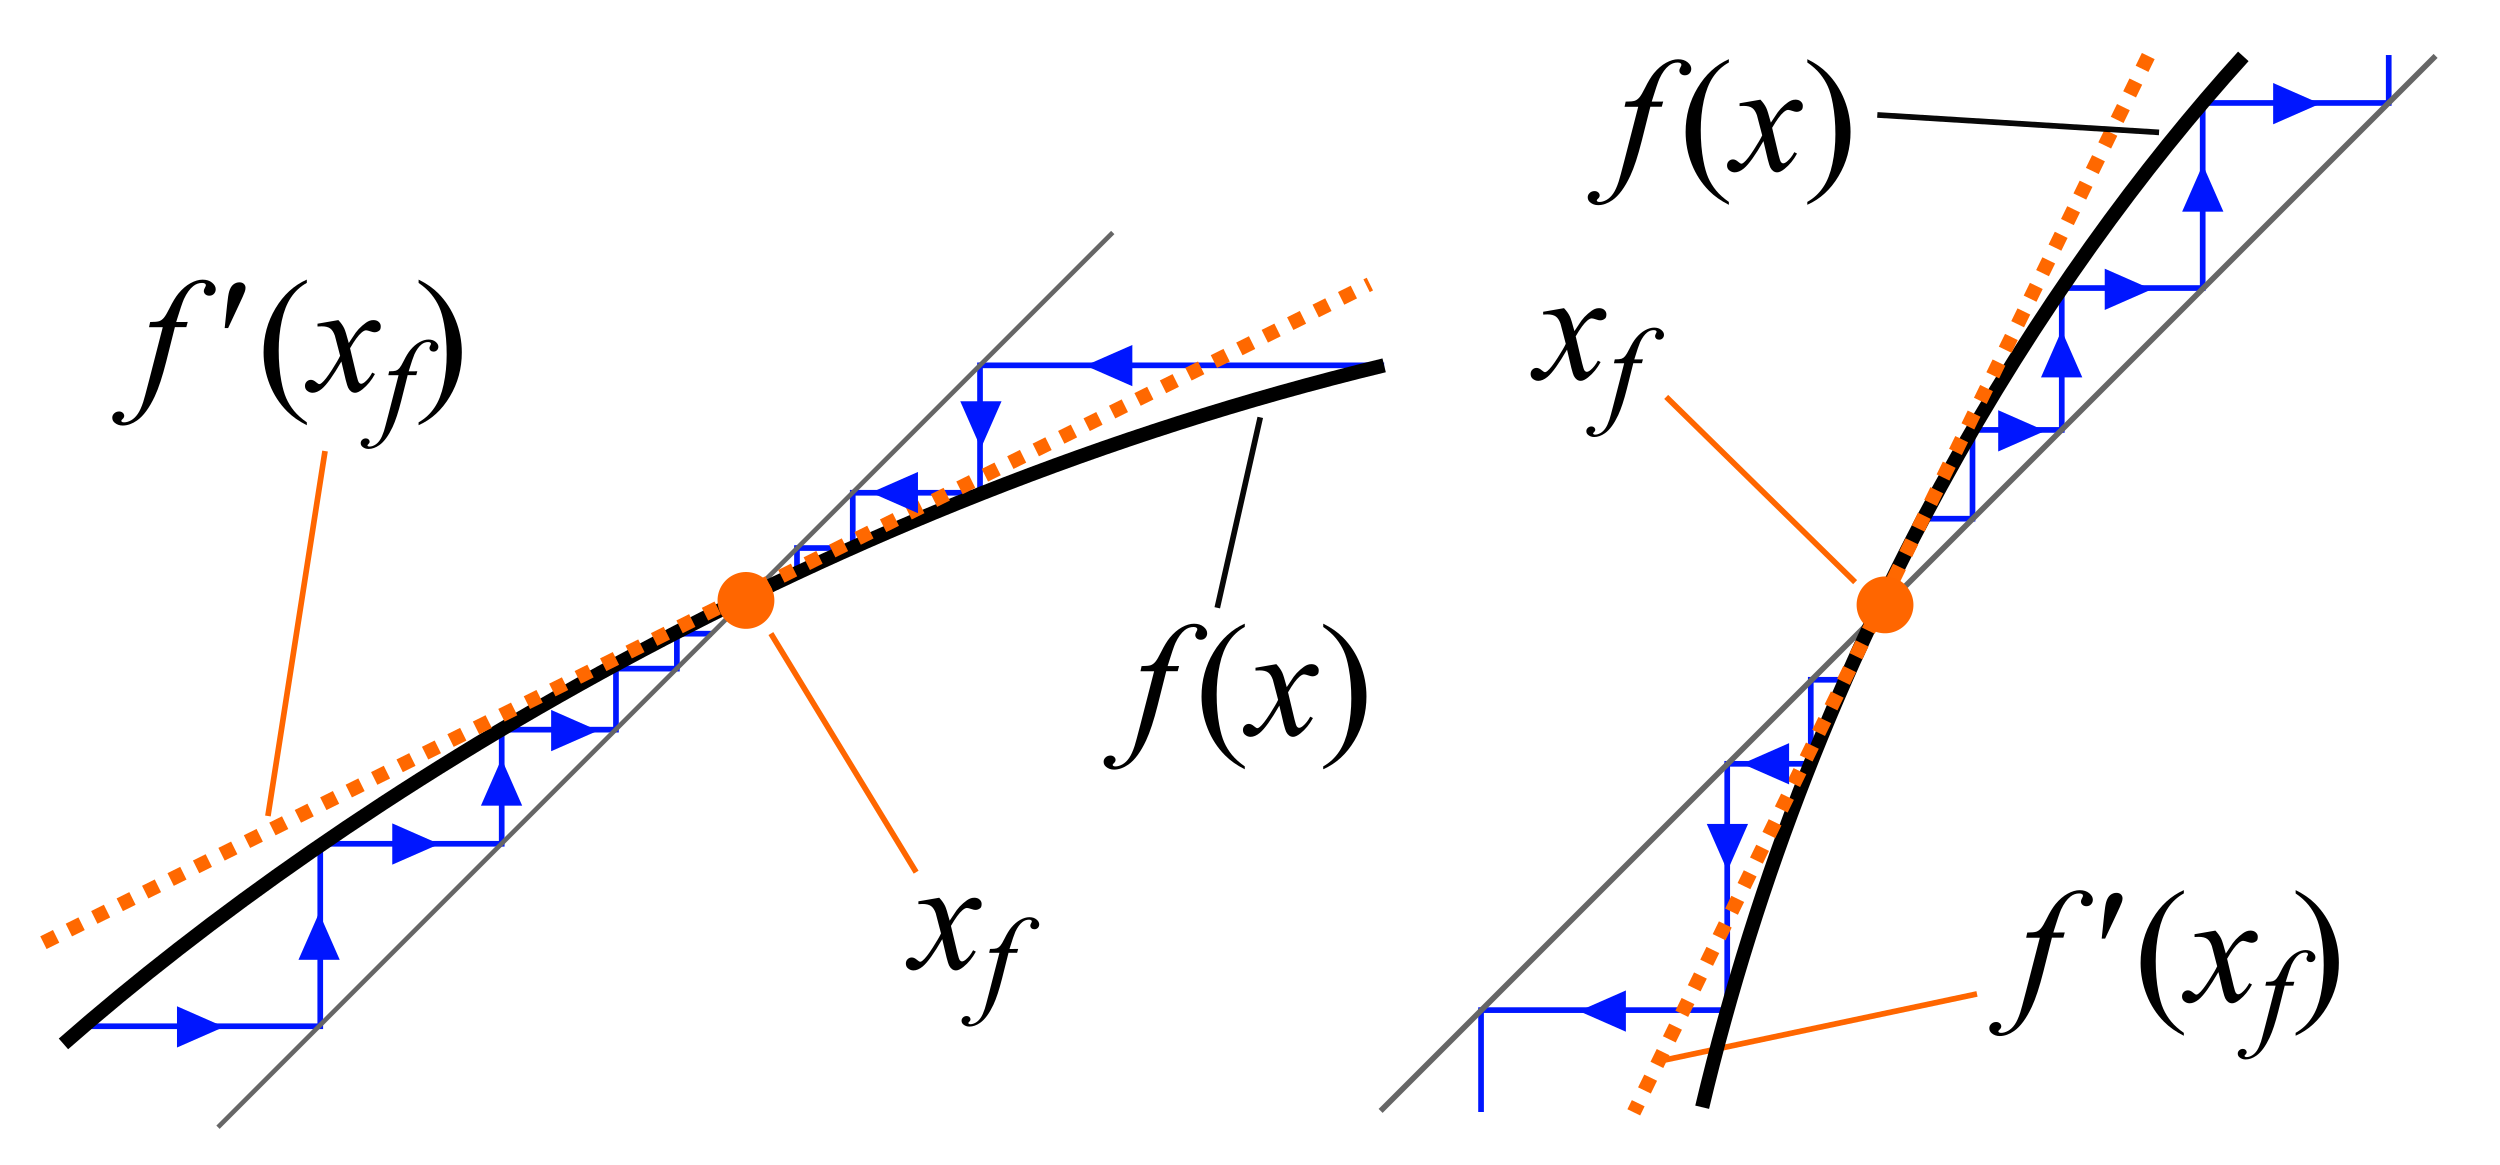 <?xml version="1.0" encoding="UTF-8" standalone="no"?>
<!-- Created with Inkscape (http://www.inkscape.org/) -->

<svg
   xmlns:dc="http://purl.org/dc/elements/1.1/"
   xmlns:cc="http://creativecommons.org/ns#"
   xmlns:rdf="http://www.w3.org/1999/02/22-rdf-syntax-ns#"
   xmlns:svg="http://www.w3.org/2000/svg"
   xmlns="http://www.w3.org/2000/svg"
   xmlns:sodipodi="http://sodipodi.sourceforge.net/DTD/sodipodi-0.dtd"
   xmlns:inkscape="http://www.inkscape.org/namespaces/inkscape"
   width="88mm"
   height="41mm"
   viewBox="0 0 88 41"
   version="1.1"
   id="svg8"
   inkscape:version="0.92.4 (5da689c313, 2019-01-14)"
   sodipodi:docname="1次写像の不動点と安定性とクモの巣 その2.svg">
  <defs
     id="defs2" />
  <sodipodi:namedview
     id="base"
     pagecolor="#ffffff"
     bordercolor="#666666"
     borderopacity="1.0"
     inkscape:pageopacity="0.0"
     inkscape:pageshadow="2"
     inkscape:zoom="2"
     inkscape:cx="232.59139"
     inkscape:cy="-74.913618"
     inkscape:document-units="mm"
     inkscape:current-layer="layer1"
     showgrid="false"
     inkscape:window-width="1920"
     inkscape:window-height="1137"
     inkscape:window-x="-8"
     inkscape:window-y="-8"
     inkscape:window-maximized="1"
     height="55mm" />
  <g
     inkscape:label="レイヤー 1"
     inkscape:groupmode="layer"
     id="layer1"
     transform="translate(0,-256)">
    <path
       style="fill:none;stroke:#0016ff;stroke-width:0.2;stroke-linecap:butt;stroke-linejoin:miter;stroke-miterlimit:4;stroke-dasharray:none;stroke-opacity:1"
       d="m 67.679,274.258 h 1.753 v -3.125 h 3.142 v -4.994 h 4.961 v -6.515 h 6.548 v -1.687"
       id="path883"
       inkscape:connector-curvature="0" />
    <path
       style="fill:none;stroke:#0016ff;stroke-width:0.2;stroke-linecap:butt;stroke-linejoin:miter;stroke-miterlimit:4;stroke-dasharray:none;stroke-opacity:1"
       d="m 65.101,279.928 h -1.362 v 2.958 h -2.941 v 8.67 h -8.665 v 3.586"
       id="path879"
       inkscape:connector-curvature="0" />
    <path
       style="fill:none;stroke:#0016ff;stroke-width:0.2;stroke-linecap:butt;stroke-linejoin:miter;stroke-miterlimit:4;stroke-dasharray:none;stroke-opacity:1"
       d="M 48.722,268.86 H 34.497 v 4.485 h -4.48 v 1.946 h -1.963 v 0.855"
       id="path860"
       inkscape:connector-curvature="0"
       sodipodi:nodetypes="ccccccc" />
    <path
       style="fill:none;stroke:#0016ff;stroke-width:0.2;stroke-linecap:butt;stroke-linejoin:miter;stroke-miterlimit:4;stroke-dasharray:none;stroke-opacity:1"
       d="m 2.912,292.124 h 8.361 v -6.423 h 6.387 v -4.017 h 4.022 v -2.148 h 2.144 v -1.23 h 1.235"
       id="path858"
       inkscape:connector-curvature="0" />
    <path
       style="fill:none;stroke:#ff6600;stroke-width:0.2;stroke-linecap:butt;stroke-linejoin:miter;stroke-miterlimit:4;stroke-dasharray:none;stroke-opacity:1"
       d="m 69.59,290.986 -10.975,2.322"
       id="path2575"
       inkscape:connector-curvature="0" />
    <path
       style="fill:none;stroke:#666666;stroke-width:0.2;stroke-linecap:butt;stroke-linejoin:miter;stroke-miterlimit:4;stroke-dasharray:none;stroke-opacity:1"
       d="M 48.597,295.104 85.733,257.968"
       id="path817"
       inkscape:connector-curvature="0" />
    <path
       style="fill:none;stroke:#000000;stroke-width:0.5;stroke-linecap:butt;stroke-linejoin:miter;stroke-miterlimit:4;stroke-dasharray:none;stroke-opacity:1"
       d="m 78.965,257.984 c -6.961,7.666 -15.106,20.377 -19.049,36.991"
       id="path823"
       inkscape:connector-curvature="0"
       sodipodi:nodetypes="cc" />
    <g
       aria-label="xf"
       style="font-style:italic;font-variant:normal;font-weight:normal;font-stretch:normal;font-size:10.583px;line-height:1.25;font-family:Arial;-inkscape-font-specification:'Arial, Italic';font-variant-ligatures:normal;font-variant-caps:normal;font-variant-numeric:normal;font-feature-settings:normal;text-align:start;letter-spacing:0px;word-spacing:0px;writing-mode:lr-tb;text-anchor:start;fill:#000000;fill-opacity:1;stroke:none;stroke-width:0.265"
       id="text827">
      <path
         d="m 55.053,266.847 q 0.135,0.143 0.204,0.287 0.05,0.099 0.163,0.521 l 0.243,-0.364 q 0.096,-0.132 0.234,-0.251 0.138,-0.121 0.243,-0.165 0.066,-0.028 0.146,-0.028 0.119,0 0.187,0.063 0.072,0.063 0.072,0.154 0,0.105 -0.041,0.143 -0.077,0.069 -0.176,0.069 -0.058,0 -0.124,-0.025 -0.13,-0.044 -0.174,-0.044 -0.066,0 -0.157,0.077 -0.171,0.143 -0.408,0.554 l 0.226,0.948 q 0.052,0.218 0.088,0.262 0.036,0.041 0.072,0.041 0.058,0 0.135,-0.063 0.152,-0.127 0.259,-0.331 l 0.096,0.05 q -0.174,0.325 -0.441,0.54 -0.152,0.121 -0.256,0.121 -0.154,0 -0.245,-0.174 -0.058,-0.107 -0.24,-0.926 -0.43,0.747 -0.689,0.962 -0.168,0.138 -0.325,0.138 -0.11,0 -0.201,-0.08 -0.066,-0.061 -0.066,-0.163 0,-0.091 0.061,-0.152 0.061,-0.061 0.149,-0.061 0.088,0 0.187,0.088 0.072,0.063 0.11,0.063 0.033,0 0.085,-0.044 0.13,-0.105 0.353,-0.452 0.223,-0.347 0.292,-0.502 -0.171,-0.67 -0.185,-0.708 -0.063,-0.179 -0.165,-0.254 -0.102,-0.074 -0.3,-0.074 -0.063,0 -0.146,0.006 v -0.099 z"
         style="font-style:italic;font-variant:normal;font-weight:normal;font-stretch:normal;font-size:5.644px;font-family:'Times New Roman';-inkscape-font-specification:'Times New Roman, Italic';stroke-width:0.265"
         id="path1069" />
      <path
         d="m 57.831,268.649 -0.037,0.136 h -0.302 l -0.227,0.903 q -0.151,0.597 -0.304,0.924 -0.217,0.461 -0.467,0.637 -0.19,0.134 -0.38,0.134 -0.124,0 -0.211,-0.074 -0.064,-0.052 -0.064,-0.134 0,-0.066 0.054,-0.116 0.052,-0.048 0.128,-0.048 0.056,0 0.095,0.035 0.037,0.035 0.037,0.081 0,0.045 -0.043,0.085 -0.033,0.029 -0.033,0.043 0,0.019 0.014,0.029 0.019,0.015 0.058,0.015 0.089,0 0.188,-0.056 0.097,-0.056 0.174,-0.167 0.076,-0.11 0.145,-0.318 0.029,-0.087 0.155,-0.573 l 0.36,-1.399 h -0.36 l 0.029,-0.136 q 0.172,0 0.24,-0.023 0.068,-0.025 0.124,-0.091 0.058,-0.068 0.149,-0.252 0.122,-0.248 0.234,-0.384 0.153,-0.184 0.32,-0.275 0.169,-0.093 0.318,-0.093 0.157,0 0.252,0.081 0.095,0.079 0.095,0.172 0,0.072 -0.048,0.122 -0.048,0.05 -0.122,0.05 -0.064,0 -0.105,-0.037 -0.039,-0.037 -0.039,-0.089 0,-0.033 0.027,-0.081 0.027,-0.05 0.027,-0.066 0,-0.029 -0.019,-0.043 -0.027,-0.021 -0.079,-0.021 -0.13,0 -0.234,0.083 -0.138,0.11 -0.248,0.343 -0.056,0.122 -0.205,0.606 z"
         style="font-size:4.233px;baseline-shift:sub"
         id="path1071" />
    </g>
    <path
       style="fill:none;stroke:#ff6800;stroke-width:0.5;stroke-linecap:butt;stroke-linejoin:miter;stroke-miterlimit:4;stroke-dasharray:0.5, 0.5;stroke-dashoffset:0;stroke-opacity:1"
       d="m 75.619,257.973 -18.11,37.182"
       id="path863"
       inkscape:connector-curvature="0"
       sodipodi:nodetypes="cc" />
    <path
       transform="matrix(1.666,0,0,1.268,5.437,-30.968)"
       style="opacity:1;fill:#0016ff;fill-opacity:1;fill-rule:evenodd;stroke:none;stroke-width:0.265;stroke-linecap:round;stroke-linejoin:round;stroke-miterlimit:4;stroke-dasharray:0.265, 0.265;stroke-dashoffset:0;stroke-opacity:1;paint-order:fill markers stroke"
       inkscape:transform-center-x="0.27571449"
       inkscape:transform-center-y="-1.5830757e-06"
       d="m 30.096,254.383 0.993,-0.573 1e-6,1.146 z"
       id="path2331" />
    <path
       transform="matrix(0,1.666,1.268,0,-245.02,211.657)"
       style="opacity:1;fill:#0016ff;fill-opacity:1;fill-rule:evenodd;stroke:none;stroke-width:0.265;stroke-linecap:round;stroke-linejoin:round;stroke-miterlimit:4;stroke-dasharray:0.265, 0.265;stroke-dashoffset:0;stroke-opacity:1;paint-order:fill markers stroke"
       inkscape:transform-center-x="6.5301121e-06"
       inkscape:transform-center-y="-0.27571813"
       d="m 30.096,254.383 0.993,-0.573 1e-6,1.146 z"
       id="path2331-1" />
    <g
       aria-label="f'(xf) "
       style="font-style:italic;font-variant:normal;font-weight:normal;font-stretch:normal;font-size:10.583px;line-height:1.25;font-family:Arial;-inkscape-font-specification:'Arial, Italic';font-variant-ligatures:normal;font-variant-caps:normal;font-variant-numeric:normal;font-feature-settings:normal;text-align:start;letter-spacing:0px;word-spacing:0px;writing-mode:lr-tb;text-anchor:start;fill:#000000;fill-opacity:1;stroke:none;stroke-width:0.265"
       id="text2377">
      <path
         d="m 72.68,288.823 -0.05,0.182 h -0.402 l -0.303,1.204 q -0.201,0.796 -0.405,1.232 -0.289,0.615 -0.623,0.849 -0.254,0.179 -0.507,0.179 -0.165,0 -0.281,-0.099 -0.085,-0.069 -0.085,-0.179 0,-0.088 0.072,-0.154 0.069,-0.063 0.171,-0.063 0.074,0 0.127,0.047 0.05,0.047 0.05,0.107 0,0.061 -0.058,0.113 -0.044,0.039 -0.044,0.058 0,0.025 0.019,0.039 0.025,0.019 0.077,0.019 0.119,0 0.251,-0.074 0.13,-0.074 0.232,-0.223 0.102,-0.146 0.193,-0.424 0.039,-0.116 0.207,-0.763 l 0.48,-1.866 h -0.48 l 0.039,-0.182 q 0.229,0 0.32,-0.03 0.091,-0.033 0.165,-0.121 0.077,-0.091 0.198,-0.336 0.163,-0.331 0.311,-0.513 0.204,-0.245 0.427,-0.367 0.226,-0.124 0.424,-0.124 0.209,0 0.336,0.107 0.127,0.105 0.127,0.229 0,0.097 -0.063,0.163 -0.063,0.066 -0.163,0.066 -0.085,0 -0.141,-0.05 -0.052,-0.05 -0.052,-0.119 0,-0.044 0.036,-0.107 0.036,-0.066 0.036,-0.088 0,-0.039 -0.025,-0.058 -0.036,-0.028 -0.105,-0.028 -0.174,0 -0.311,0.11 -0.185,0.146 -0.331,0.458 -0.074,0.163 -0.273,0.808 z"
         style="font-style:italic;font-variant:normal;font-weight:normal;font-stretch:normal;font-size:5.644px;font-family:'Times New Roman';-inkscape-font-specification:'Times New Roman, Italic';letter-spacing:0.667px"
         id="path1054" />
      <path
         d="m 73.98,289.038 0.085,-0.816 q 0.036,-0.347 0.072,-0.469 0.052,-0.174 0.146,-0.248 0.096,-0.077 0.215,-0.077 0.099,0 0.157,0.055 0.058,0.055 0.058,0.141 0,0.063 -0.028,0.141 -0.036,0.105 -0.204,0.46 l -0.38,0.813 z"
         style="font-style:italic;font-variant:normal;font-weight:normal;font-stretch:normal;font-size:5.644px;font-family:'Times New Roman';-inkscape-font-specification:'Times New Roman, Italic';letter-spacing:0.667px"
         id="path1056" />
      <path
         d="m 76.871,292.357 v 0.102 q -0.416,-0.209 -0.695,-0.491 -0.397,-0.4 -0.612,-0.943 -0.215,-0.543 -0.215,-1.127 0,-0.854 0.422,-1.557 0.422,-0.706 1.1,-1.009 v 0.116 q -0.339,0.187 -0.557,0.513 -0.218,0.325 -0.325,0.824 -0.107,0.499 -0.107,1.042 0,0.59 0.091,1.072 0.072,0.38 0.174,0.609 0.102,0.232 0.273,0.444 0.174,0.212 0.452,0.405 z"
         style="font-style:normal;font-variant:normal;font-weight:normal;font-stretch:normal;font-size:5.644px;font-family:'Times New Roman';-inkscape-font-specification:'Times New Roman, '"
         id="path1058" />
      <path
         d="m 77.982,288.757 q 0.135,0.143 0.204,0.287 0.05,0.099 0.163,0.521 l 0.243,-0.364 q 0.096,-0.132 0.234,-0.251 0.138,-0.121 0.243,-0.165 0.066,-0.028 0.146,-0.028 0.119,0 0.187,0.063 0.072,0.063 0.072,0.154 0,0.105 -0.041,0.143 -0.077,0.069 -0.176,0.069 -0.058,0 -0.124,-0.025 -0.13,-0.044 -0.174,-0.044 -0.066,0 -0.157,0.077 -0.171,0.143 -0.408,0.554 l 0.226,0.948 q 0.052,0.218 0.088,0.262 0.036,0.041 0.072,0.041 0.058,0 0.135,-0.063 0.152,-0.127 0.259,-0.331 l 0.096,0.05 q -0.174,0.325 -0.441,0.54 -0.152,0.121 -0.256,0.121 -0.154,0 -0.245,-0.174 -0.058,-0.107 -0.24,-0.926 -0.43,0.747 -0.689,0.962 -0.168,0.138 -0.325,0.138 -0.11,0 -0.201,-0.08 -0.066,-0.061 -0.066,-0.163 0,-0.091 0.061,-0.152 0.061,-0.061 0.149,-0.061 0.088,0 0.187,0.088 0.072,0.063 0.11,0.063 0.033,0 0.085,-0.044 0.13,-0.105 0.353,-0.452 0.223,-0.347 0.292,-0.502 -0.171,-0.67 -0.185,-0.708 -0.063,-0.179 -0.165,-0.254 -0.102,-0.074 -0.3,-0.074 -0.063,0 -0.146,0.006 v -0.099 z"
         style="font-style:italic;font-variant:normal;font-weight:normal;font-stretch:normal;font-size:5.644px;font-family:'Times New Roman';-inkscape-font-specification:'Times New Roman, Italic';stroke-width:0.265"
         id="path1060" />
      <path
         d="m 80.761,290.559 -0.037,0.136 h -0.302 l -0.227,0.903 q -0.151,0.597 -0.304,0.924 -0.217,0.461 -0.467,0.637 -0.19,0.134 -0.38,0.134 -0.124,0 -0.211,-0.074 -0.064,-0.052 -0.064,-0.134 0,-0.066 0.054,-0.116 0.052,-0.048 0.128,-0.048 0.056,0 0.095,0.035 0.037,0.035 0.037,0.081 0,0.045 -0.043,0.085 -0.033,0.029 -0.033,0.043 0,0.019 0.014,0.029 0.019,0.015 0.058,0.015 0.089,0 0.188,-0.056 0.097,-0.056 0.174,-0.167 0.076,-0.11 0.145,-0.318 0.029,-0.087 0.155,-0.573 l 0.36,-1.399 h -0.36 l 0.029,-0.136 q 0.172,0 0.24,-0.023 0.068,-0.025 0.124,-0.091 0.058,-0.068 0.149,-0.252 0.122,-0.248 0.234,-0.384 0.153,-0.184 0.32,-0.275 0.169,-0.093 0.318,-0.093 0.157,0 0.252,0.081 0.095,0.079 0.095,0.172 0,0.072 -0.048,0.122 -0.048,0.05 -0.122,0.05 -0.064,0 -0.105,-0.037 -0.039,-0.037 -0.039,-0.089 0,-0.033 0.027,-0.081 0.027,-0.05 0.027,-0.066 0,-0.029 -0.019,-0.043 -0.027,-0.021 -0.079,-0.021 -0.13,0 -0.234,0.083 -0.138,0.11 -0.248,0.343 -0.056,0.122 -0.205,0.606 z"
         style="font-style:italic;font-variant:normal;font-weight:normal;font-stretch:normal;font-size:4.233px;font-family:'Times New Roman';-inkscape-font-specification:'Times New Roman, Italic';baseline-shift:sub"
         id="path1062" />
      <path
         d="m 80.807,287.448 v -0.116 q 0.419,0.207 0.697,0.488 0.394,0.402 0.609,0.945 0.215,0.54 0.215,1.127 0,0.854 -0.422,1.557 -0.419,0.706 -1.1,1.009 v -0.102 q 0.339,-0.19 0.557,-0.515 0.22,-0.322 0.325,-0.821 0.107,-0.502 0.107,-1.045 0,-0.587 -0.091,-1.072 -0.069,-0.38 -0.174,-0.609 -0.102,-0.229 -0.273,-0.441 -0.171,-0.212 -0.452,-0.405 z"
         style="font-style:normal;font-variant:normal;font-weight:normal;font-stretch:normal;font-size:5.644px;font-family:'Times New Roman';-inkscape-font-specification:'Times New Roman, '"
         id="path1064" />
    </g>
    <path
       transform="matrix(0,-1.666,1.268,0,-261.753,336.797)"
       style="opacity:1;fill:#0016ff;fill-opacity:1;fill-rule:evenodd;stroke:none;stroke-width:0.265;stroke-linecap:round;stroke-linejoin:round;stroke-miterlimit:4;stroke-dasharray:0.265, 0.265;stroke-dashoffset:0;stroke-opacity:1;paint-order:fill markers stroke"
       inkscape:transform-center-x="6.5301121e-06"
       inkscape:transform-center-y="0.27571395"
       d="m 30.096,254.383 0.993,-0.573 1e-6,1.146 z"
       id="path2331-1-0" />
    <path
       style="opacity:1;fill:#ff6600;fill-opacity:1;fill-rule:evenodd;stroke:none;stroke-width:0.265;stroke-linecap:round;stroke-linejoin:round;stroke-miterlimit:4;stroke-dasharray:0.265, 0.265;stroke-dashoffset:0;stroke-opacity:1;paint-order:fill markers stroke"
       d="m 67.353,277.292 a 1,1 0 0 1 -1,1 1,1 0 0 1 -1,-1 1,1 0 0 1 1,-1 1,1 0 0 1 1,1 z"
       id="path2494" />
    <path
       transform="matrix(-1.666,0,0,1.268,131.809,-62.909)"
       style="opacity:1;fill:#0016ff;fill-opacity:1;fill-rule:evenodd;stroke:none;stroke-width:0.265;stroke-linecap:round;stroke-linejoin:round;stroke-miterlimit:4;stroke-dasharray:0.265, 0.265;stroke-dashoffset:0;stroke-opacity:1;paint-order:fill markers stroke"
       inkscape:transform-center-x="-0.27571467"
       inkscape:transform-center-y="-1.5830757e-06"
       d="m 30.096,254.383 0.993,-0.573 1e-6,1.146 z"
       id="path2331-7" />
    <path
       transform="matrix(1.666,0,0,1.268,11.182,-39.673)"
       style="opacity:1;fill:#0016ff;fill-opacity:1;fill-rule:evenodd;stroke:none;stroke-width:0.265;stroke-linecap:round;stroke-linejoin:round;stroke-miterlimit:4;stroke-dasharray:0.265, 0.265;stroke-dashoffset:0;stroke-opacity:1;paint-order:fill markers stroke"
       inkscape:transform-center-x="0.27571449"
       inkscape:transform-center-y="-1.5830757e-06"
       d="m 30.096,254.383 0.993,-0.573 1e-6,1.146 z"
       id="path2331-3" />
    <path
       transform="matrix(-1.666,0,0,1.268,125.881,-56.373)"
       style="opacity:1;fill:#0016ff;fill-opacity:1;fill-rule:evenodd;stroke:none;stroke-width:0.265;stroke-linecap:round;stroke-linejoin:round;stroke-miterlimit:4;stroke-dasharray:0.265, 0.265;stroke-dashoffset:0;stroke-opacity:1;paint-order:fill markers stroke"
       inkscape:transform-center-x="-0.27571467"
       inkscape:transform-center-y="-1.5830757e-06"
       d="m 30.096,254.383 0.993,-0.573 1e-6,1.146 z"
       id="path2331-7-9" />
    <path
       style="fill:none;stroke:#ff6600;stroke-width:0.2;stroke-linecap:butt;stroke-linejoin:miter;stroke-miterlimit:4;stroke-dasharray:none;stroke-opacity:1"
       d="m 65.3,276.492 -6.65,-6.521"
       id="path2573"
       inkscape:connector-curvature="0" />
    <path
       style="fill:none;stroke:#ff6600;stroke-width:0.2;stroke-linecap:butt;stroke-linejoin:miter;stroke-miterlimit:4;stroke-dasharray:none;stroke-opacity:1"
       d="m 27.135,278.301 5.113,8.4"
       id="path2575-4"
       inkscape:connector-curvature="0" />
    <path
       style="fill:none;stroke:#666666;stroke-width:0.164;stroke-linecap:butt;stroke-linejoin:miter;stroke-miterlimit:4;stroke-dasharray:none;stroke-opacity:1"
       d="M 7.673,295.679 39.169,264.184"
       id="path817-3"
       inkscape:connector-curvature="0" />
    <path
       style="fill:none;stroke:#000000;stroke-width:0.5;stroke-linecap:butt;stroke-linejoin:miter;stroke-miterlimit:4;stroke-dasharray:none;stroke-opacity:1"
       d="M 48.722,268.86 C 29.052,273.615 12.238,283.965 2.233,292.745"
       id="path823-0"
       inkscape:connector-curvature="0"
       sodipodi:nodetypes="cc" />
    <g
       aria-label="xf"
       style="font-style:italic;font-variant:normal;font-weight:normal;font-stretch:normal;font-size:10.583px;line-height:1.25;font-family:Arial;-inkscape-font-specification:'Arial, Italic';font-variant-ligatures:normal;font-variant-caps:normal;font-variant-numeric:normal;font-feature-settings:normal;text-align:start;letter-spacing:0px;word-spacing:0px;writing-mode:lr-tb;text-anchor:start;fill:#000000;fill-opacity:1;stroke:none;stroke-width:0.265"
       id="text827-1">
      <path
         d="m 33.061,287.6 q 0.135,0.143 0.204,0.287 0.05,0.099 0.163,0.521 l 0.243,-0.364 q 0.096,-0.132 0.234,-0.251 0.138,-0.121 0.243,-0.165 0.066,-0.028 0.146,-0.028 0.119,0 0.187,0.063 0.072,0.063 0.072,0.154 0,0.105 -0.041,0.143 -0.077,0.069 -0.176,0.069 -0.058,0 -0.124,-0.025 -0.13,-0.044 -0.174,-0.044 -0.066,0 -0.157,0.077 -0.171,0.143 -0.408,0.554 l 0.226,0.948 q 0.052,0.218 0.088,0.262 0.036,0.041 0.072,0.041 0.058,0 0.135,-0.063 0.152,-0.127 0.259,-0.331 l 0.096,0.05 q -0.174,0.325 -0.441,0.54 -0.152,0.121 -0.256,0.121 -0.154,0 -0.245,-0.174 -0.058,-0.107 -0.24,-0.926 -0.43,0.747 -0.689,0.962 -0.168,0.138 -0.325,0.138 -0.11,0 -0.201,-0.08 -0.066,-0.061 -0.066,-0.163 0,-0.091 0.061,-0.152 0.061,-0.061 0.149,-0.061 0.088,0 0.187,0.088 0.072,0.063 0.11,0.063 0.033,0 0.085,-0.044 0.13,-0.105 0.353,-0.452 0.223,-0.347 0.292,-0.502 -0.171,-0.67 -0.185,-0.708 -0.063,-0.179 -0.165,-0.254 -0.102,-0.074 -0.3,-0.074 -0.063,0 -0.146,0.006 v -0.099 z"
         style="font-style:italic;font-variant:normal;font-weight:normal;font-stretch:normal;font-size:5.644px;font-family:'Times New Roman';-inkscape-font-specification:'Times New Roman, Italic';stroke-width:0.265"
         id="path1044" />
      <path
         d="m 35.839,289.402 -0.037,0.136 h -0.302 l -0.227,0.903 q -0.151,0.597 -0.304,0.924 -0.217,0.461 -0.467,0.637 -0.19,0.134 -0.38,0.134 -0.124,0 -0.211,-0.074 -0.064,-0.052 -0.064,-0.134 0,-0.066 0.054,-0.116 0.052,-0.048 0.128,-0.048 0.056,0 0.095,0.035 0.037,0.035 0.037,0.081 0,0.045 -0.043,0.085 -0.033,0.029 -0.033,0.043 0,0.019 0.014,0.029 0.019,0.015 0.058,0.015 0.089,0 0.188,-0.056 0.097,-0.056 0.174,-0.167 0.076,-0.11 0.145,-0.318 0.029,-0.087 0.155,-0.573 l 0.36,-1.399 h -0.36 l 0.029,-0.136 q 0.172,0 0.24,-0.023 0.068,-0.025 0.124,-0.091 0.058,-0.068 0.149,-0.252 0.122,-0.248 0.234,-0.384 0.153,-0.184 0.32,-0.275 0.169,-0.093 0.318,-0.093 0.157,0 0.252,0.081 0.095,0.079 0.095,0.172 0,0.072 -0.048,0.122 -0.048,0.05 -0.122,0.05 -0.064,0 -0.105,-0.037 -0.039,-0.037 -0.039,-0.089 0,-0.033 0.027,-0.081 0.027,-0.05 0.027,-0.066 0,-0.029 -0.019,-0.043 -0.027,-0.021 -0.079,-0.021 -0.13,0 -0.234,0.083 -0.138,0.11 -0.248,0.343 -0.056,0.122 -0.205,0.606 z"
         style="font-size:4.233px;baseline-shift:sub;stroke-width:0.265"
         id="path1046" />
    </g>
    <path
       style="fill:none;stroke:#ff6800;stroke-width:0.5;stroke-linecap:butt;stroke-linejoin:miter;stroke-miterlimit:4;stroke-dasharray:0.5, 0.5;stroke-dashoffset:0;stroke-opacity:1"
       d="M 1.528,289.182 48.219,266"
       id="path863-4"
       inkscape:connector-curvature="0"
       sodipodi:nodetypes="cc" />
    <path
       transform="matrix(1.666,0,0,1.268,-11.936,-53.689)"
       style="opacity:1;fill:#0016ff;fill-opacity:1;fill-rule:evenodd;stroke:none;stroke-width:0.265;stroke-linecap:round;stroke-linejoin:round;stroke-miterlimit:4;stroke-dasharray:0.265, 0.265;stroke-dashoffset:0;stroke-opacity:1;paint-order:fill markers stroke"
       inkscape:transform-center-x="0.27571449"
       inkscape:transform-center-y="-1.5830757e-06"
       d="m 30.096,254.383 0.993,-0.573 1e-6,1.146 z"
       id="path2331-0" />
    <path
       transform="matrix(0,-1.666,1.268,0,-288.03,321.919)"
       style="opacity:1;fill:#0016ff;fill-opacity:1;fill-rule:evenodd;stroke:none;stroke-width:0.265;stroke-linecap:round;stroke-linejoin:round;stroke-miterlimit:4;stroke-dasharray:0.265, 0.265;stroke-dashoffset:0;stroke-opacity:1;paint-order:fill markers stroke"
       inkscape:transform-center-x="6.5301121e-06"
       inkscape:transform-center-y="0.27571395"
       d="m 30.096,254.383 0.993,-0.573 1e-6,1.146 z"
       id="path2331-1-7" />
    <g
       aria-label="f'(xf) "
       style="font-style:italic;font-variant:normal;font-weight:normal;font-stretch:normal;font-size:10.583px;line-height:1.25;font-family:Arial;-inkscape-font-specification:'Arial, Italic';font-variant-ligatures:normal;font-variant-caps:normal;font-variant-numeric:normal;font-feature-settings:normal;text-align:start;letter-spacing:0px;word-spacing:0px;writing-mode:lr-tb;text-anchor:start;fill:#000000;fill-opacity:1;stroke:none;stroke-width:0.265"
       id="text2377-1">
      <path
         d="m 6.608,267.333 -0.05,0.182 H 6.156 l -0.303,1.204 q -0.201,0.797 -0.405,1.232 -0.289,0.615 -0.623,0.849 -0.254,0.179 -0.507,0.179 -0.165,0 -0.281,-0.099 -0.085,-0.069 -0.085,-0.179 0,-0.088 0.072,-0.154 0.069,-0.063 0.171,-0.063 0.074,0 0.127,0.047 0.05,0.047 0.05,0.107 0,0.061 -0.058,0.113 -0.044,0.039 -0.044,0.058 0,0.025 0.019,0.039 0.025,0.019 0.077,0.019 0.119,0 0.251,-0.074 0.13,-0.074 0.232,-0.223 0.102,-0.146 0.193,-0.424 0.039,-0.116 0.207,-0.763 l 0.48,-1.866 H 5.246 l 0.039,-0.182 q 0.229,0 0.32,-0.03 0.091,-0.033 0.165,-0.121 0.077,-0.091 0.198,-0.336 0.163,-0.331 0.311,-0.513 0.204,-0.245 0.427,-0.367 0.226,-0.124 0.424,-0.124 0.209,0 0.336,0.107 0.127,0.105 0.127,0.229 0,0.097 -0.063,0.163 -0.063,0.066 -0.163,0.066 -0.085,0 -0.141,-0.05 -0.052,-0.05 -0.052,-0.119 0,-0.044 0.036,-0.107 0.036,-0.066 0.036,-0.088 0,-0.039 -0.025,-0.058 -0.036,-0.028 -0.105,-0.028 -0.174,0 -0.311,0.11 -0.185,0.146 -0.331,0.458 -0.074,0.163 -0.273,0.808 z"
         style="font-style:italic;font-variant:normal;font-weight:normal;font-stretch:normal;font-size:5.644px;font-family:'Times New Roman';-inkscape-font-specification:'Times New Roman, Italic';letter-spacing:0.667px;stroke-width:0.265"
         id="path1029" />
      <path
         d="m 7.909,267.548 0.085,-0.816 q 0.036,-0.347 0.072,-0.469 0.052,-0.174 0.146,-0.248 0.096,-0.077 0.215,-0.077 0.099,0 0.157,0.055 0.058,0.055 0.058,0.141 0,0.063 -0.028,0.141 -0.036,0.105 -0.204,0.46 l -0.38,0.813 z"
         style="font-style:italic;font-variant:normal;font-weight:normal;font-stretch:normal;font-size:5.644px;font-family:'Times New Roman';-inkscape-font-specification:'Times New Roman, Italic';letter-spacing:0.667px;stroke-width:0.265"
         id="path1031" />
      <path
         d="m 10.8,270.866 v 0.102 q -0.416,-0.209 -0.695,-0.491 -0.397,-0.4 -0.612,-0.943 -0.215,-0.543 -0.215,-1.127 0,-0.854 0.422,-1.557 0.422,-0.706 1.1,-1.009 v 0.116 q -0.339,0.187 -0.557,0.513 -0.218,0.325 -0.325,0.824 -0.107,0.499 -0.107,1.042 0,0.59 0.091,1.072 0.072,0.38 0.174,0.609 0.102,0.232 0.273,0.444 0.174,0.212 0.452,0.405 z"
         style="font-style:normal;font-variant:normal;font-weight:normal;font-stretch:normal;font-size:5.644px;font-family:'Times New Roman';-inkscape-font-specification:'Times New Roman, ';stroke-width:0.265"
         id="path1033" />
      <path
         d="m 11.91,267.267 q 0.135,0.143 0.204,0.287 0.05,0.099 0.163,0.521 l 0.243,-0.364 q 0.096,-0.132 0.234,-0.251 0.138,-0.121 0.243,-0.165 0.066,-0.028 0.146,-0.028 0.119,0 0.187,0.063 0.072,0.063 0.072,0.154 0,0.105 -0.041,0.143 -0.077,0.069 -0.176,0.069 -0.058,0 -0.124,-0.025 -0.13,-0.044 -0.174,-0.044 -0.066,0 -0.157,0.077 -0.171,0.143 -0.408,0.554 l 0.226,0.948 q 0.052,0.218 0.088,0.262 0.036,0.041 0.072,0.041 0.058,0 0.135,-0.063 0.152,-0.127 0.259,-0.331 l 0.096,0.05 q -0.174,0.325 -0.441,0.54 -0.152,0.121 -0.256,0.121 -0.154,0 -0.245,-0.174 -0.058,-0.107 -0.24,-0.926 -0.43,0.747 -0.689,0.962 -0.168,0.138 -0.325,0.138 -0.11,0 -0.201,-0.08 -0.066,-0.061 -0.066,-0.163 0,-0.091 0.061,-0.152 0.061,-0.061 0.149,-0.061 0.088,0 0.187,0.088 0.072,0.063 0.11,0.063 0.033,0 0.085,-0.044 0.13,-0.105 0.353,-0.452 0.223,-0.347 0.292,-0.502 -0.171,-0.67 -0.185,-0.708 -0.063,-0.179 -0.165,-0.254 -0.102,-0.074 -0.3,-0.074 -0.063,0 -0.146,0.006 v -0.099 z"
         style="font-style:italic;font-variant:normal;font-weight:normal;font-stretch:normal;font-size:5.644px;font-family:'Times New Roman';-inkscape-font-specification:'Times New Roman, Italic';stroke-width:0.265"
         id="path1035" />
      <path
         d="m 14.689,269.069 -0.037,0.136 h -0.302 l -0.227,0.903 q -0.151,0.597 -0.304,0.924 -0.217,0.461 -0.467,0.637 -0.19,0.134 -0.38,0.134 -0.124,0 -0.211,-0.074 -0.064,-0.052 -0.064,-0.134 0,-0.066 0.054,-0.116 0.052,-0.048 0.128,-0.048 0.056,0 0.095,0.035 0.037,0.035 0.037,0.081 0,0.045 -0.043,0.085 -0.033,0.029 -0.033,0.043 0,0.019 0.014,0.029 0.019,0.015 0.058,0.015 0.089,0 0.188,-0.056 0.097,-0.056 0.174,-0.167 0.076,-0.11 0.145,-0.318 0.029,-0.087 0.155,-0.573 l 0.36,-1.399 h -0.36 l 0.029,-0.136 q 0.172,0 0.24,-0.023 0.068,-0.025 0.124,-0.091 0.058,-0.068 0.149,-0.252 0.122,-0.248 0.234,-0.384 0.153,-0.184 0.32,-0.275 0.169,-0.093 0.318,-0.093 0.157,0 0.252,0.081 0.095,0.079 0.095,0.172 0,0.072 -0.048,0.122 -0.048,0.05 -0.122,0.05 -0.064,0 -0.105,-0.037 -0.039,-0.037 -0.039,-0.089 0,-0.033 0.027,-0.081 0.027,-0.05 0.027,-0.066 0,-0.029 -0.019,-0.043 -0.027,-0.021 -0.079,-0.021 -0.13,0 -0.234,0.083 -0.138,0.11 -0.248,0.343 -0.056,0.122 -0.205,0.606 z"
         style="font-style:italic;font-variant:normal;font-weight:normal;font-stretch:normal;font-size:4.233px;font-family:'Times New Roman';-inkscape-font-specification:'Times New Roman, Italic';baseline-shift:sub;stroke-width:0.265"
         id="path1037" />
      <path
         d="m 14.735,265.958 v -0.116 q 0.419,0.207 0.697,0.488 0.394,0.402 0.609,0.945 0.215,0.54 0.215,1.127 0,0.854 -0.422,1.557 -0.419,0.706 -1.1,1.009 v -0.102 q 0.339,-0.19 0.557,-0.515 0.22,-0.322 0.325,-0.821 0.107,-0.502 0.107,-1.045 0,-0.587 -0.091,-1.072 -0.069,-0.38 -0.174,-0.609 -0.102,-0.229 -0.273,-0.441 -0.171,-0.212 -0.452,-0.405 z"
         style="font-style:normal;font-variant:normal;font-weight:normal;font-stretch:normal;font-size:5.644px;font-family:'Times New Roman';-inkscape-font-specification:'Times New Roman, ';stroke-width:0.265"
         id="path1039" />
    </g>
    <path
       transform="matrix(0,1.666,1.268,0,-304.903,232.566)"
       style="opacity:1;fill:#0016ff;fill-opacity:1;fill-rule:evenodd;stroke:none;stroke-width:0.265;stroke-linecap:round;stroke-linejoin:round;stroke-miterlimit:4;stroke-dasharray:0.265, 0.265;stroke-dashoffset:0;stroke-opacity:1;paint-order:fill markers stroke"
       inkscape:transform-center-x="6.5301121e-06"
       inkscape:transform-center-y="-0.27571413"
       d="m 30.096,254.383 0.993,-0.573 1e-6,1.146 z"
       id="path2331-1-0-7" />
    <path
       style="opacity:1;fill:#ff6600;fill-opacity:1;fill-rule:evenodd;stroke:none;stroke-width:0.265;stroke-linecap:round;stroke-linejoin:round;stroke-miterlimit:4;stroke-dasharray:0.265, 0.265;stroke-dashoffset:0;stroke-opacity:1;paint-order:fill markers stroke"
       d="m 27.258,277.135 a 1,1 0 0 1 -1,1 1,1 0 0 1 -1,-1 1,1 0 0 1 1,-1 1,1 0 0 1 1,1 z"
       id="path2494-8" />
    <path
       transform="matrix(-1.666,0,0,1.268,58.024,-30.411)"
       style="opacity:1;fill:#0016ff;fill-opacity:1;fill-rule:evenodd;stroke:none;stroke-width:0.265;stroke-linecap:round;stroke-linejoin:round;stroke-miterlimit:4;stroke-dasharray:0.265, 0.265;stroke-dashoffset:0;stroke-opacity:1;paint-order:fill markers stroke"
       inkscape:transform-center-x="-0.27571467"
       inkscape:transform-center-y="-1.5830757e-06"
       d="m 30.096,254.383 0.993,-0.573 1e-6,1.146 z"
       id="path2331-7-90" />
    <path
       transform="matrix(-1.666,0,0,1.268,71.194,-40.841)"
       style="opacity:1;fill:#0016ff;fill-opacity:1;fill-rule:evenodd;stroke:none;stroke-width:0.265;stroke-linecap:round;stroke-linejoin:round;stroke-miterlimit:4;stroke-dasharray:0.265, 0.265;stroke-dashoffset:0;stroke-opacity:1;paint-order:fill markers stroke"
       inkscape:transform-center-x="-0.27571467"
       inkscape:transform-center-y="-1.5830757e-06"
       d="m 30.096,254.383 0.993,-0.573 1e-6,1.146 z"
       id="path2331-3-4" />
    <path
       transform="matrix(0,1.666,-1.268,0,333.79,237.991)"
       style="opacity:1;fill:#0016ff;fill-opacity:1;fill-rule:evenodd;stroke:none;stroke-width:0.265;stroke-linecap:round;stroke-linejoin:round;stroke-miterlimit:4;stroke-dasharray:0.265, 0.265;stroke-dashoffset:0;stroke-opacity:1;paint-order:fill markers stroke"
       inkscape:transform-center-x="-7.4263618e-06"
       inkscape:transform-center-y="-0.27571216"
       d="m 30.096,254.383 0.993,-0.573 1e-6,1.146 z"
       id="path2331-1-0-1-6" />
    <path
       transform="matrix(-1.666,0,0,1.268,65.602,-36.848)"
       style="opacity:1;fill:#0016ff;fill-opacity:1;fill-rule:evenodd;stroke:none;stroke-width:0.265;stroke-linecap:round;stroke-linejoin:round;stroke-miterlimit:4;stroke-dasharray:0.265, 0.265;stroke-dashoffset:0;stroke-opacity:1;paint-order:fill markers stroke"
       inkscape:transform-center-x="-0.27571467"
       inkscape:transform-center-y="-1.5830757e-06"
       d="m 30.096,254.383 0.993,-0.573 1e-6,1.146 z"
       id="path2331-7-9-5" />
    <path
       style="fill:none;stroke:#ff6600;stroke-width:0.2;stroke-linecap:butt;stroke-linejoin:miter;stroke-miterlimit:4;stroke-dasharray:none;stroke-opacity:1"
       d="M 11.441,271.877 9.431,284.723"
       id="path2573-2"
       inkscape:connector-curvature="0" />
    <path
       transform="matrix(1.666,0,0,1.268,-19.482,-49.219)"
       style="opacity:1;fill:#0016ff;fill-opacity:1;fill-rule:evenodd;stroke:none;stroke-width:0.265;stroke-linecap:round;stroke-linejoin:round;stroke-miterlimit:4;stroke-dasharray:0.265, 0.265;stroke-dashoffset:0;stroke-opacity:1;paint-order:fill markers stroke"
       inkscape:transform-center-x="0.27571449"
       inkscape:transform-center-y="-1.5830757e-06"
       d="m 30.096,254.383 0.993,-0.573 1e-6,1.146 z"
       id="path2331-0-9" />
    <path
       transform="matrix(0,1.666,1.268,0,-249.988,217.489)"
       style="opacity:1;fill:#0016ff;fill-opacity:1;fill-rule:evenodd;stroke:none;stroke-width:0.265;stroke-linecap:round;stroke-linejoin:round;stroke-miterlimit:4;stroke-dasharray:0.265, 0.265;stroke-dashoffset:0;stroke-opacity:1;paint-order:fill markers stroke"
       inkscape:transform-center-x="6.5301121e-06"
       inkscape:transform-center-y="-0.27571813"
       d="m 30.096,254.383 0.993,-0.573 1e-6,1.146 z"
       id="path2331-1-3" />
    <path
       transform="matrix(-1.666,0,0,1.268,122.131,-51.392)"
       style="opacity:1;fill:#0016ff;fill-opacity:1;fill-rule:evenodd;stroke:none;stroke-width:0.265;stroke-linecap:round;stroke-linejoin:round;stroke-miterlimit:4;stroke-dasharray:0.265, 0.265;stroke-dashoffset:0;stroke-opacity:1;paint-order:fill markers stroke"
       inkscape:transform-center-x="-0.27571467"
       inkscape:transform-center-y="-1.5830757e-06"
       d="m 30.096,254.383 0.993,-0.573 1e-6,1.146 z"
       id="path2331-7-9-50" />
    <g
       aria-label="f(x) "
       style="font-style:italic;font-variant:normal;font-weight:normal;font-stretch:normal;font-size:10.583px;line-height:1.25;font-family:Arial;-inkscape-font-specification:'Arial, Italic';font-variant-ligatures:normal;font-variant-caps:normal;font-variant-numeric:normal;font-feature-settings:normal;text-align:start;letter-spacing:0px;word-spacing:0px;writing-mode:lr-tb;text-anchor:start;fill:#000000;fill-opacity:1;stroke:none;stroke-width:0.265"
       id="text2377-19">
      <path
         d="m 58.544,259.575 -0.05,0.182 h -0.402 l -0.303,1.204 q -0.201,0.796 -0.405,1.232 -0.289,0.615 -0.623,0.849 -0.254,0.179 -0.507,0.179 -0.165,0 -0.281,-0.099 -0.085,-0.069 -0.085,-0.179 0,-0.088 0.072,-0.154 0.069,-0.063 0.171,-0.063 0.074,0 0.127,0.047 0.05,0.047 0.05,0.107 0,0.061 -0.058,0.113 -0.044,0.039 -0.044,0.058 0,0.025 0.019,0.039 0.025,0.019 0.077,0.019 0.119,0 0.251,-0.074 0.13,-0.074 0.232,-0.223 0.102,-0.146 0.193,-0.424 0.039,-0.116 0.207,-0.763 l 0.48,-1.866 h -0.48 l 0.039,-0.182 q 0.229,0 0.32,-0.03 0.091,-0.033 0.165,-0.121 0.077,-0.091 0.198,-0.336 0.163,-0.331 0.311,-0.513 0.204,-0.245 0.427,-0.367 0.226,-0.124 0.424,-0.124 0.209,0 0.336,0.107 0.127,0.105 0.127,0.229 0,0.097 -0.063,0.163 -0.063,0.066 -0.163,0.066 -0.085,0 -0.141,-0.05 -0.052,-0.05 -0.052,-0.119 0,-0.044 0.036,-0.107 0.036,-0.066 0.036,-0.088 0,-0.039 -0.025,-0.058 -0.036,-0.028 -0.105,-0.028 -0.174,0 -0.311,0.11 -0.185,0.146 -0.331,0.458 -0.074,0.163 -0.273,0.808 z"
         style="font-style:italic;font-variant:normal;font-weight:normal;font-stretch:normal;font-size:5.644px;font-family:'Times New Roman';-inkscape-font-specification:'Times New Roman, Italic';letter-spacing:0.667px;stroke-width:0.265"
         id="path1011" />
      <path
         d="m 60.856,263.108 v 0.102 q -0.416,-0.209 -0.695,-0.491 -0.397,-0.4 -0.612,-0.943 -0.215,-0.543 -0.215,-1.127 0,-0.854 0.422,-1.557 0.422,-0.706 1.1,-1.009 v 0.116 q -0.339,0.187 -0.557,0.513 -0.218,0.325 -0.325,0.824 -0.107,0.499 -0.107,1.042 0,0.59 0.091,1.072 0.072,0.38 0.174,0.609 0.102,0.232 0.273,0.444 0.174,0.212 0.452,0.405 z"
         style="font-style:normal;font-variant:normal;font-weight:normal;font-stretch:normal;font-size:5.644px;font-family:'Times New Roman';-inkscape-font-specification:'Times New Roman, ';stroke-width:0.265"
         id="path1013" />
      <path
         d="m 61.967,259.508 q 0.135,0.143 0.204,0.287 0.05,0.099 0.163,0.521 l 0.243,-0.364 q 0.096,-0.132 0.234,-0.251 0.138,-0.121 0.243,-0.165 0.066,-0.028 0.146,-0.028 0.119,0 0.187,0.063 0.072,0.063 0.072,0.154 0,0.105 -0.041,0.143 -0.077,0.069 -0.176,0.069 -0.058,0 -0.124,-0.025 -0.13,-0.044 -0.174,-0.044 -0.066,0 -0.157,0.077 -0.171,0.143 -0.408,0.554 l 0.226,0.948 q 0.052,0.218 0.088,0.262 0.036,0.041 0.072,0.041 0.058,0 0.135,-0.063 0.152,-0.127 0.259,-0.331 l 0.096,0.05 q -0.174,0.325 -0.441,0.54 -0.152,0.121 -0.256,0.121 -0.154,0 -0.245,-0.174 -0.058,-0.107 -0.24,-0.926 -0.43,0.747 -0.689,0.962 -0.168,0.138 -0.325,0.138 -0.11,0 -0.201,-0.08 -0.066,-0.061 -0.066,-0.163 0,-0.091 0.061,-0.152 0.061,-0.061 0.149,-0.061 0.088,0 0.187,0.088 0.072,0.063 0.11,0.063 0.033,0 0.085,-0.044 0.13,-0.105 0.353,-0.452 0.223,-0.347 0.292,-0.502 -0.171,-0.67 -0.185,-0.708 -0.063,-0.179 -0.165,-0.254 -0.102,-0.074 -0.3,-0.074 -0.063,0 -0.146,0.006 v -0.099 z"
         style="font-style:italic;font-variant:normal;font-weight:normal;font-stretch:normal;font-size:5.644px;font-family:'Times New Roman';-inkscape-font-specification:'Times New Roman, Italic';stroke-width:0.265"
         id="path1015" />
      <path
         d="m 63.618,258.199 v -0.116 q 0.419,0.207 0.697,0.488 0.394,0.402 0.609,0.945 0.215,0.54 0.215,1.127 0,0.854 -0.422,1.557 -0.419,0.706 -1.1,1.009 v -0.102 q 0.339,-0.19 0.557,-0.515 0.22,-0.322 0.325,-0.821 0.107,-0.502 0.107,-1.045 0,-0.587 -0.091,-1.072 -0.069,-0.38 -0.174,-0.609 -0.102,-0.229 -0.273,-0.441 -0.171,-0.212 -0.452,-0.405 z"
         style="font-style:normal;font-variant:normal;font-weight:normal;font-stretch:normal;font-size:5.644px;font-family:'Times New Roman';-inkscape-font-specification:'Times New Roman, ';stroke-width:0.265"
         id="path1017" />
    </g>
    <path
       style="fill:none;stroke:#000000;stroke-width:0.2;stroke-linecap:butt;stroke-linejoin:miter;stroke-miterlimit:4;stroke-dasharray:none;stroke-opacity:0.965"
       d="m 75.999,260.66 -9.918,-0.614"
       id="path2573-3"
       inkscape:connector-curvature="0" />
    <g
       aria-label="f(x) "
       style="font-style:italic;font-variant:normal;font-weight:normal;font-stretch:normal;font-size:10.583px;line-height:1.25;font-family:Arial;-inkscape-font-specification:'Arial, Italic';font-variant-ligatures:normal;font-variant-caps:normal;font-variant-numeric:normal;font-feature-settings:normal;text-align:start;letter-spacing:0px;word-spacing:0px;writing-mode:lr-tb;text-anchor:start;fill:#000000;fill-opacity:1;stroke:none;stroke-width:0.265"
       id="text2377-19-2">
      <path
         d="m 41.504,279.444 -0.05,0.182 h -0.402 l -0.303,1.204 q -0.201,0.797 -0.405,1.232 -0.289,0.615 -0.623,0.849 -0.254,0.179 -0.507,0.179 -0.165,0 -0.281,-0.099 -0.085,-0.069 -0.085,-0.179 0,-0.088 0.072,-0.154 0.069,-0.063 0.171,-0.063 0.074,0 0.127,0.047 0.05,0.047 0.05,0.107 0,0.061 -0.058,0.113 -0.044,0.039 -0.044,0.058 0,0.025 0.019,0.039 0.025,0.019 0.077,0.019 0.119,0 0.251,-0.074 0.13,-0.074 0.232,-0.223 0.102,-0.146 0.193,-0.424 0.039,-0.116 0.207,-0.763 l 0.48,-1.866 h -0.48 l 0.039,-0.182 q 0.229,0 0.32,-0.03 0.091,-0.033 0.165,-0.121 0.077,-0.091 0.198,-0.336 0.163,-0.331 0.311,-0.513 0.204,-0.245 0.427,-0.367 0.226,-0.124 0.424,-0.124 0.209,0 0.336,0.107 0.127,0.105 0.127,0.229 0,0.097 -0.063,0.163 -0.063,0.066 -0.163,0.066 -0.085,0 -0.141,-0.05 -0.052,-0.05 -0.052,-0.119 0,-0.044 0.036,-0.107 0.036,-0.066 0.036,-0.088 0,-0.039 -0.025,-0.058 -0.036,-0.028 -0.105,-0.028 -0.174,0 -0.311,0.11 -0.185,0.146 -0.331,0.458 -0.074,0.163 -0.273,0.808 z"
         style="font-style:italic;font-variant:normal;font-weight:normal;font-stretch:normal;font-size:5.644px;font-family:'Times New Roman';-inkscape-font-specification:'Times New Roman, Italic';letter-spacing:0.667px;stroke-width:0.265"
         id="path1002" />
      <path
         d="m 43.816,282.977 v 0.102 q -0.416,-0.209 -0.695,-0.491 -0.397,-0.4 -0.612,-0.943 -0.215,-0.543 -0.215,-1.127 0,-0.854 0.422,-1.557 0.422,-0.706 1.1,-1.009 v 0.116 q -0.339,0.187 -0.557,0.513 -0.218,0.325 -0.325,0.824 -0.107,0.499 -0.107,1.042 0,0.59 0.091,1.072 0.072,0.38 0.174,0.609 0.102,0.232 0.273,0.444 0.174,0.212 0.452,0.405 z"
         style="font-style:normal;font-variant:normal;font-weight:normal;font-stretch:normal;font-size:5.644px;font-family:'Times New Roman';-inkscape-font-specification:'Times New Roman, ';stroke-width:0.265"
         id="path1004" />
      <path
         d="m 44.927,279.378 q 0.135,0.143 0.204,0.287 0.05,0.099 0.163,0.521 l 0.243,-0.364 q 0.096,-0.132 0.234,-0.251 0.138,-0.121 0.243,-0.165 0.066,-0.028 0.146,-0.028 0.119,0 0.187,0.063 0.072,0.063 0.072,0.154 0,0.105 -0.041,0.143 -0.077,0.069 -0.176,0.069 -0.058,0 -0.124,-0.025 -0.13,-0.044 -0.174,-0.044 -0.066,0 -0.157,0.077 -0.171,0.143 -0.408,0.554 l 0.226,0.948 q 0.052,0.218 0.088,0.262 0.036,0.041 0.072,0.041 0.058,0 0.135,-0.063 0.152,-0.127 0.259,-0.331 l 0.096,0.05 q -0.174,0.325 -0.441,0.54 -0.152,0.121 -0.256,0.121 -0.154,0 -0.245,-0.174 -0.058,-0.107 -0.24,-0.926 -0.43,0.747 -0.689,0.962 -0.168,0.138 -0.325,0.138 -0.11,0 -0.201,-0.08 -0.066,-0.061 -0.066,-0.163 0,-0.091 0.061,-0.152 0.061,-0.061 0.149,-0.061 0.088,0 0.187,0.088 0.072,0.063 0.11,0.063 0.033,0 0.085,-0.044 0.13,-0.105 0.353,-0.452 0.223,-0.347 0.292,-0.502 -0.171,-0.67 -0.185,-0.708 -0.063,-0.179 -0.165,-0.254 -0.102,-0.074 -0.3,-0.074 -0.063,0 -0.146,0.006 v -0.099 z"
         style="font-style:italic;font-variant:normal;font-weight:normal;font-stretch:normal;font-size:5.644px;font-family:'Times New Roman';-inkscape-font-specification:'Times New Roman, Italic';stroke-width:0.265"
         id="path1006" />
      <path
         d="m 46.578,278.069 v -0.116 q 0.419,0.207 0.697,0.488 0.394,0.402 0.609,0.945 0.215,0.54 0.215,1.127 0,0.854 -0.422,1.557 -0.419,0.706 -1.1,1.009 v -0.102 q 0.339,-0.19 0.557,-0.515 0.22,-0.322 0.325,-0.821 0.107,-0.502 0.107,-1.045 0,-0.587 -0.091,-1.072 -0.069,-0.38 -0.174,-0.609 -0.102,-0.229 -0.273,-0.441 -0.171,-0.212 -0.452,-0.405 z"
         style="font-style:normal;font-variant:normal;font-weight:normal;font-stretch:normal;font-size:5.644px;font-family:'Times New Roman';-inkscape-font-specification:'Times New Roman, ';stroke-width:0.265"
         id="path1008" />
    </g>
    <path
       style="fill:none;stroke:#000000;stroke-width:0.2;stroke-linecap:butt;stroke-linejoin:miter;stroke-miterlimit:4;stroke-dasharray:none;stroke-opacity:0.965"
       d="m 42.848,277.394 1.513,-6.702"
       id="path2573-3-1"
       inkscape:connector-curvature="0" />
  </g>
</svg>
